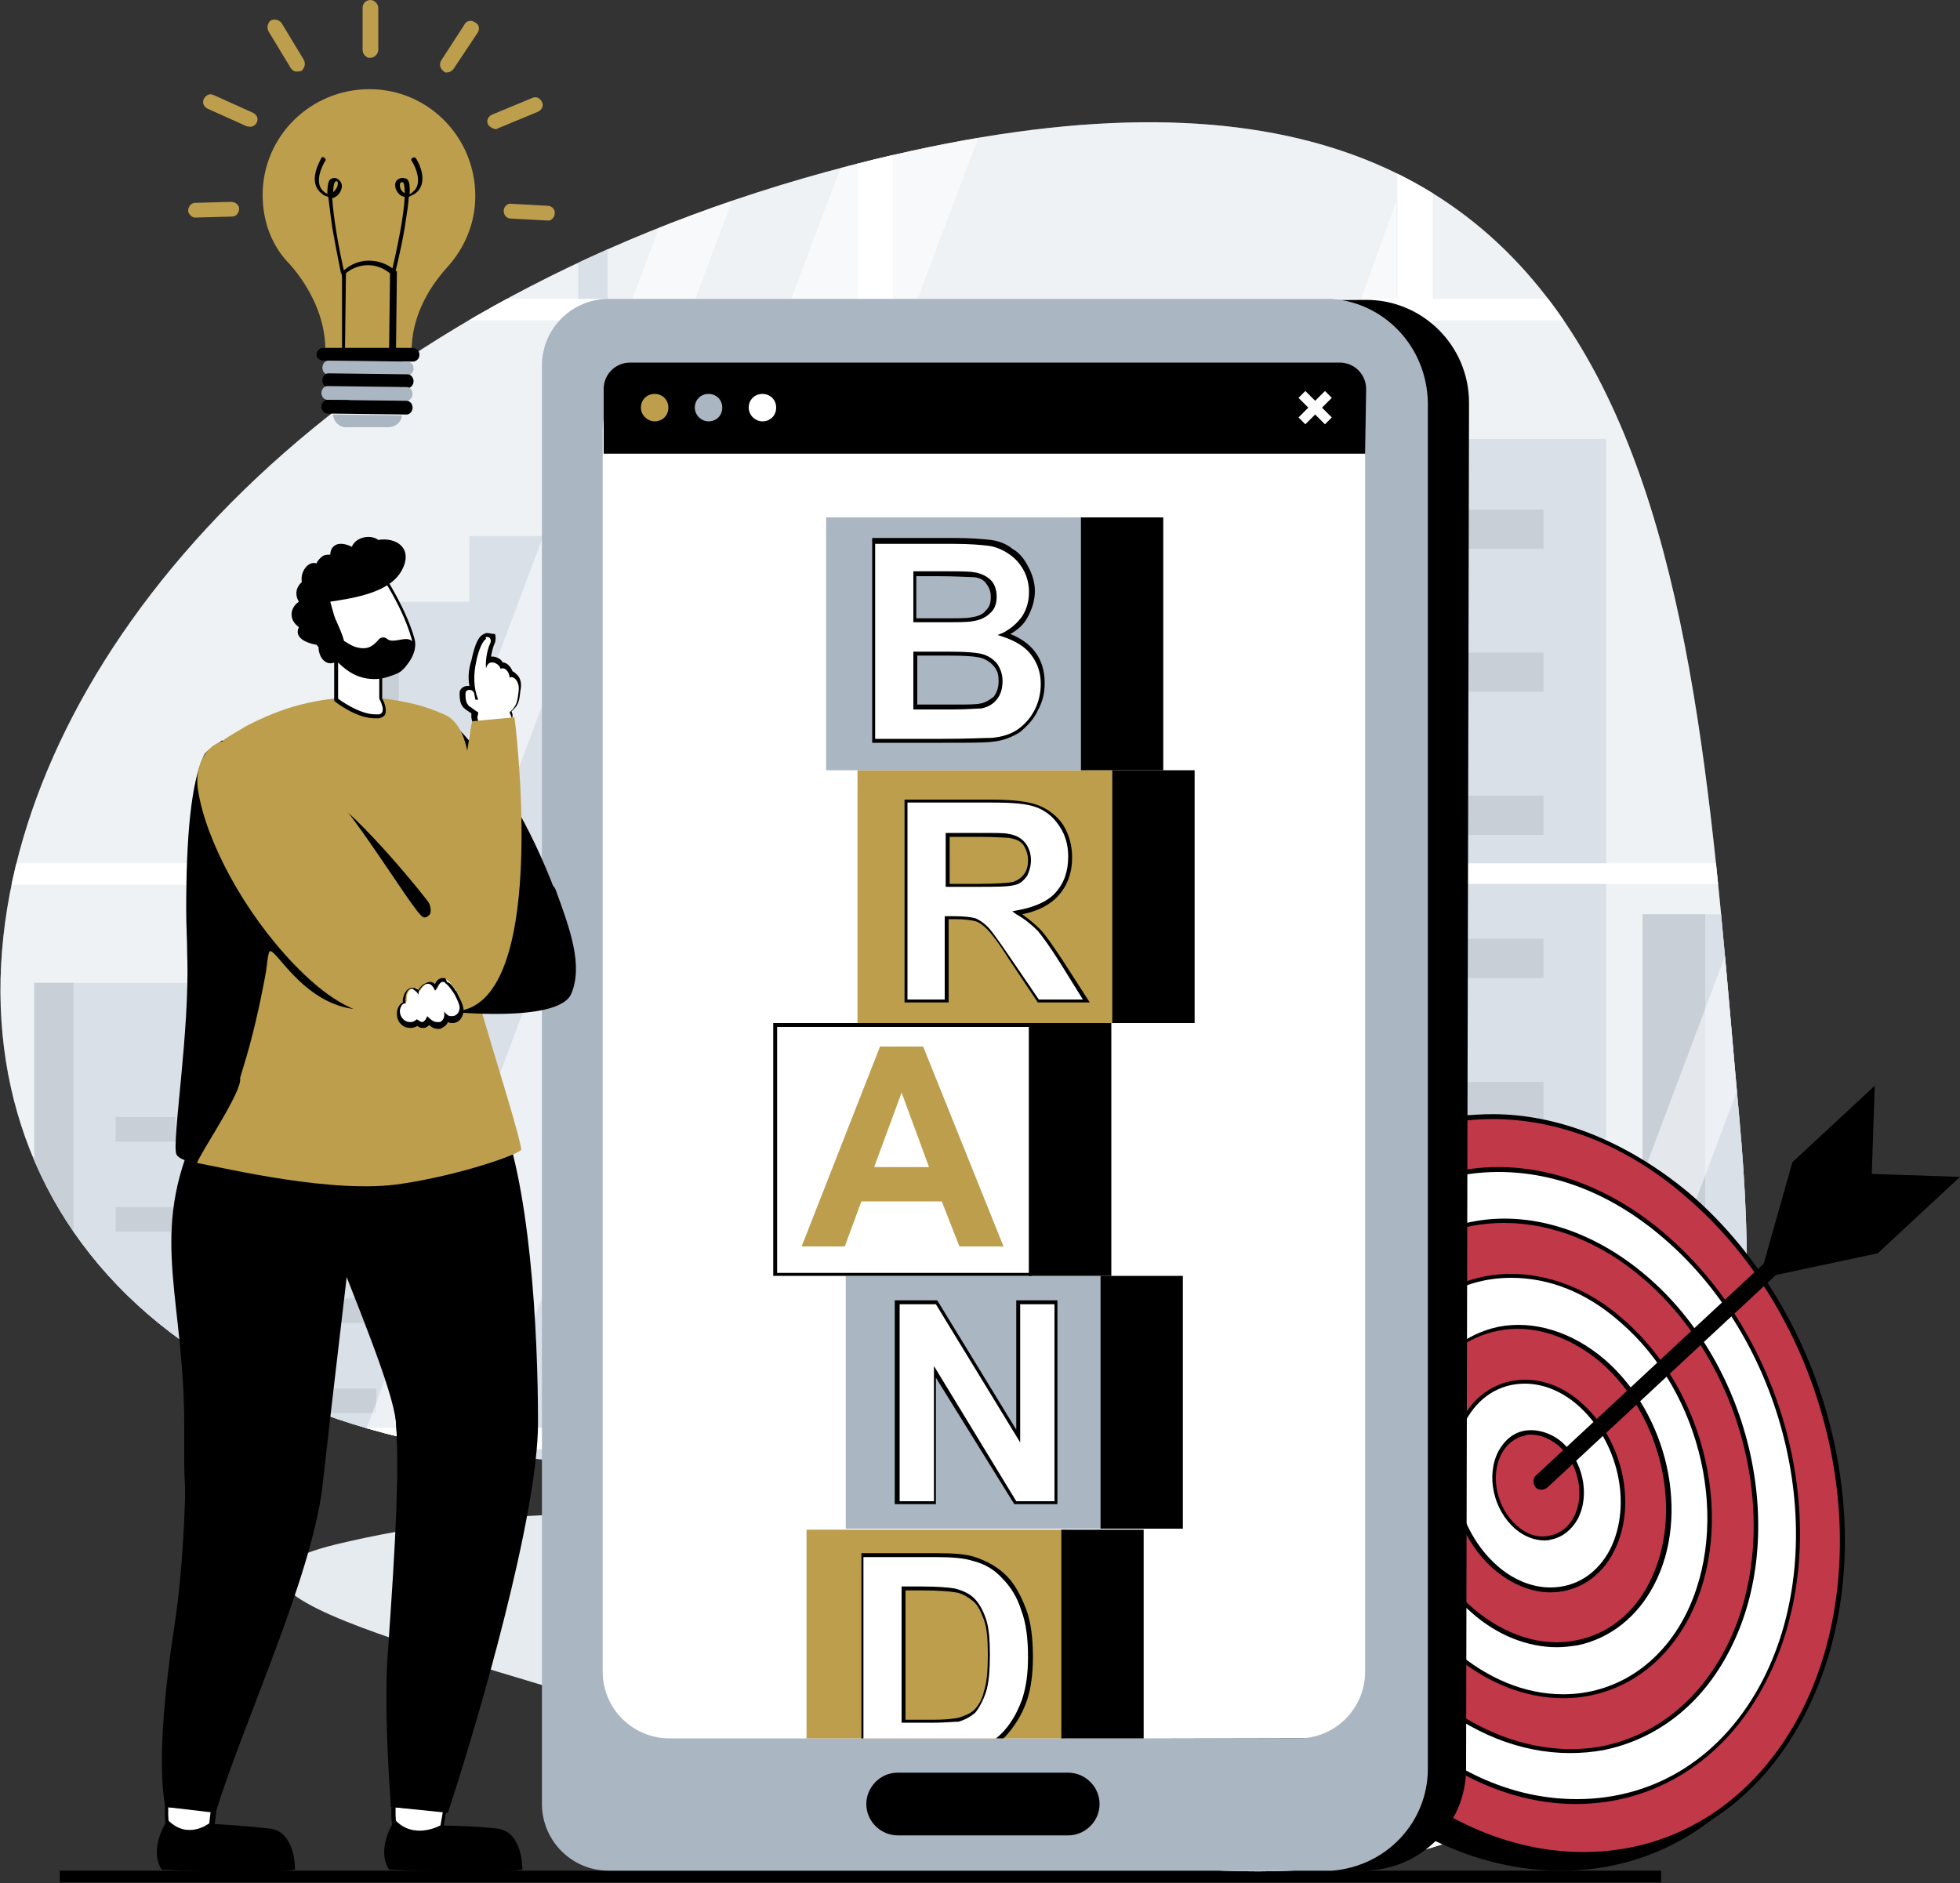 <?xml version="1.0" encoding="utf-8"?>
<!-- Generator: Adobe Illustrator 27.8.0, SVG Export Plug-In . SVG Version: 6.00 Build 0)  -->
<svg version="1.1" id="Layer_1" xmlns="http://www.w3.org/2000/svg" xmlns:xlink="http://www.w3.org/1999/xlink" x="0px" y="0px"
	 viewBox="0 0 200 192.2" style="enable-background:new 0 0 200 192.2;" xml:space="preserve">
<rect x="0" y="0" width="200" height="192.2" fill="#333333" stroke="none"/>
<style type="text/css">
	.st0{fill:#E6EBF0;}
	.st1{clip-path:url(#SVGID_00000085966073442322008710000009577602782551278477_);}
	.st2{fill:#C6D0DB;}
	.st3{fill:#AAB6C2;}
	.st4{opacity:0.35;fill:#FFFFFF;}
	.st5{opacity:0.5;fill:#FFFFFF;}
	.st6{opacity:0.6;fill:#FFFFFF;}
	.st7{fill:#FFFFFF;}
	.st8{fill:#C13849;}
	.st9{fill:#BC9E4D;}
	.st10{clip-path:url(#SVGID_00000168820800851664416480000004247486319654275241_);}
</style>
<g>
	<g>
		<g>
			<rect x="6.1" y="190.9" width="163.4" height="1.2"/>
		</g>
		<g>
			<path class="st0" d="M1,91.2c-6,31.5,16.4,58.3,64.3,58.1c48-0.2,17.5,39,57.6,41.5c40,2.5,59.6-22.1,54.6-76.5
				c-5-54.4-5.8-118.2-88.4-98C37,29,6.6,61.7,1,91.2z"/>
			<path class="st0" d="M34.3,157.6c14.9-3.6,44.1-6.7,53.4,7.2c9.4,13.9,0.1,19-16.8,12.3C54.1,170.4,13.8,162.6,34.3,157.6z"/>
		</g>
		<g>
			<defs>
				<path id="SVGID_1_" d="M1,91.2c-6,31.5,16.4,58.3,64.3,58.1c48-0.2,17.5,39,57.6,41.5c40,2.5,59.6-22.1,54.6-76.5
					c-5-54.4-5.8-118.2-88.4-98C37,29,6.6,61.7,1,91.2z"/>
			</defs>
			<clipPath id="SVGID_00000116223007559076404950000013996062610519863993_">
				<use xlink:href="#SVGID_1_"  style="overflow:visible;"/>
			</clipPath>
			<g style="clip-path:url(#SVGID_00000116223007559076404950000013996062610519863993_);">
				<g>
					<g>
						<g>
							<g>
								<polygon class="st2" points="47.9,61.4 47.9,54.7 59,54.7 59,22.8 62,22.8 62,54.7 74,54.7 74,61.4 80.4,61.4 80.4,195.2 
									34.3,195.2 34.3,61.4 								"/>
								<rect x="34.3" y="61.4" class="st3" width="6.4" height="120.4"/>
							</g>
							<g>
								<rect x="57.3" y="93.3" class="st2" width="46.1" height="101.9"/>
								<rect x="57.3" y="93.3" class="st3" width="6.4" height="101.9"/>
								<rect x="90.4" y="97.6" class="st3" width="6.6" height="2.7"/>
								<rect x="79.2" y="97.6" class="st3" width="6.6" height="2.7"/>
								<rect x="90.4" y="107.6" class="st3" width="6.6" height="2.7"/>
								<rect x="79.2" y="107.6" class="st3" width="6.6" height="2.7"/>
								<rect x="68.1" y="107.6" class="st3" width="6.6" height="2.7"/>
								<rect x="90.4" y="117.6" class="st3" width="6.6" height="2.7"/>
								<rect x="68.1" y="117.6" class="st3" width="6.6" height="2.7"/>
								<rect x="79.2" y="122.6" class="st3" width="6.6" height="2.7"/>
								<rect x="90.4" y="127.6" class="st3" width="6.6" height="2.7"/>
								<rect x="79.2" y="132.6" class="st3" width="6.6" height="2.7"/>
								<rect x="90.4" y="137.6" class="st3" width="6.6" height="2.7"/>
								<rect x="68.1" y="137.6" class="st3" width="6.6" height="2.7"/>
								<rect x="90.4" y="146.8" class="st3" width="6.6" height="2.7"/>
								<rect x="79.2" y="146.8" class="st3" width="6.6" height="2.7"/>
								<rect x="90.4" y="156.8" class="st3" width="6.6" height="2.7"/>
								<rect x="79.2" y="156.8" class="st3" width="6.6" height="2.7"/>
								<rect x="68.1" y="156.8" class="st3" width="6.6" height="2.7"/>
								<rect x="90.4" y="166.8" class="st3" width="6.6" height="2.7"/>
								<rect x="68.1" y="166.8" class="st3" width="6.6" height="2.7"/>
								<rect x="79.2" y="171.8" class="st3" width="6.6" height="2.7"/>
								<rect x="68.1" y="171.8" class="st3" width="6.6" height="2.7"/>
								<rect x="90.4" y="176.8" class="st3" width="6.6" height="2.7"/>
								<rect x="79.2" y="181.8" class="st3" width="6.6" height="2.7"/>
								<rect x="90.4" y="186.8" class="st3" width="6.6" height="2.7"/>
								<rect x="68.1" y="186.8" class="st3" width="6.6" height="2.7"/>
							</g>
							<g>
								<rect x="167.6" y="93.3" class="st2" width="46.1" height="101.9"/>
								<rect x="167.6" y="93.3" class="st3" width="6.4" height="101.9"/>
							</g>
							<g>
								<rect x="102.1" y="44.8" class="st2" width="61.8" height="150.4"/>
								<rect x="102.1" y="44.8" class="st3" width="6.4" height="150.4"/>
								<rect x="147.8" y="52" class="st3" width="9.7" height="4"/>
								<rect x="131.5" y="52" class="st3" width="9.7" height="4"/>
								<rect x="147.8" y="66.6" class="st3" width="9.7" height="4"/>
								<rect x="131.5" y="66.6" class="st3" width="9.7" height="4"/>
								<rect x="115.3" y="66.6" class="st3" width="9.7" height="4"/>
								<rect x="147.8" y="81.2" class="st3" width="9.7" height="4"/>
								<rect x="115.3" y="81.2" class="st3" width="9.7" height="4"/>
								<rect x="131.5" y="88.5" class="st3" width="9.7" height="4"/>
								<rect x="147.8" y="95.8" class="st3" width="9.7" height="4"/>
								<rect x="131.5" y="103.1" class="st3" width="9.7" height="4"/>
								<rect x="147.8" y="110.4" class="st3" width="9.7" height="4"/>
								<rect x="115.3" y="110.4" class="st3" width="9.7" height="4"/>
								<rect x="147.8" y="123.9" class="st3" width="9.7" height="4"/>
								<rect x="131.5" y="123.9" class="st3" width="9.7" height="4"/>
								<rect x="147.8" y="138.5" class="st3" width="9.7" height="4"/>
								<rect x="131.5" y="138.5" class="st3" width="9.7" height="4"/>
								<rect x="115.3" y="138.5" class="st3" width="9.7" height="4"/>
								<rect x="147.8" y="153" class="st3" width="9.7" height="4"/>
								<rect x="115.3" y="153" class="st3" width="9.7" height="4"/>
								<rect x="131.5" y="160.3" class="st3" width="9.7" height="4"/>
								<rect x="115.3" y="160.3" class="st3" width="9.7" height="4"/>
								<rect x="147.8" y="167.6" class="st3" width="9.7" height="4"/>
								<rect x="131.5" y="174.9" class="st3" width="9.7" height="4"/>
								<rect x="147.8" y="182.2" class="st3" width="9.7" height="4"/>
								<rect x="115.3" y="182.2" class="st3" width="9.7" height="4"/>
							</g>
							<g>
								<rect x="199.3" y="56" class="st2" width="60.6" height="139.2"/>
								<rect x="199.3" y="56" class="st3" width="6.3" height="139.2"/>
								<rect x="244.1" y="62.7" class="st3" width="9.5" height="3.7"/>
								<rect x="228.1" y="62.7" class="st3" width="9.5" height="3.7"/>
								<rect x="244.1" y="76.2" class="st3" width="9.5" height="3.7"/>
								<rect x="228.1" y="76.2" class="st3" width="9.5" height="3.7"/>
								<rect x="212.2" y="76.2" class="st3" width="9.5" height="3.7"/>
								<rect x="244.1" y="89.7" class="st3" width="9.5" height="3.7"/>
								<rect x="212.2" y="89.7" class="st3" width="9.5" height="3.7"/>
								<rect x="228.1" y="96.4" class="st3" width="9.5" height="3.7"/>
								<rect x="244.1" y="103.2" class="st3" width="9.5" height="3.7"/>
								<rect x="228.1" y="110" class="st3" width="9.5" height="3.7"/>
								<rect x="244.1" y="116.7" class="st3" width="9.5" height="3.7"/>
								<rect x="212.2" y="116.7" class="st3" width="9.5" height="3.7"/>
								<rect x="244.1" y="129.2" class="st3" width="9.5" height="3.7"/>
								<rect x="228.1" y="129.2" class="st3" width="9.5" height="3.7"/>
								<rect x="244.1" y="142.7" class="st3" width="9.5" height="3.7"/>
								<rect x="228.1" y="142.7" class="st3" width="9.5" height="3.7"/>
								<rect x="212.2" y="142.7" class="st3" width="9.5" height="3.7"/>
								<rect x="244.1" y="156.2" class="st3" width="9.5" height="3.7"/>
								<rect x="212.2" y="156.2" class="st3" width="9.5" height="3.7"/>
								<rect x="228.1" y="162.9" class="st3" width="9.5" height="3.7"/>
								<rect x="212.2" y="162.9" class="st3" width="9.5" height="3.7"/>
								<rect x="244.1" y="169.7" class="st3" width="9.5" height="3.7"/>
								<rect x="228.1" y="176.4" class="st3" width="9.5" height="3.7"/>
								<rect x="244.1" y="183.2" class="st3" width="9.5" height="3.7"/>
								<rect x="212.2" y="183.2" class="st3" width="9.5" height="3.7"/>
							</g>
							<g>
								<rect x="3.5" y="100.3" class="st2" width="39" height="94.9"/>
								<rect x="3.5" y="100.3" class="st3" width="4" height="94.9"/>
								<rect x="32.3" y="104.8" class="st3" width="6.1" height="2.5"/>
								<rect x="22" y="104.8" class="st3" width="6.1" height="2.5"/>
								<rect x="32.3" y="114" class="st3" width="6.1" height="2.5"/>
								<rect x="22" y="114" class="st3" width="6.1" height="2.5"/>
								<rect x="11.8" y="114" class="st3" width="6.1" height="2.5"/>
								<rect x="32.3" y="123.2" class="st3" width="6.1" height="2.5"/>
								<rect x="11.8" y="123.2" class="st3" width="6.1" height="2.5"/>
								<rect x="22" y="127.8" class="st3" width="6.1" height="2.5"/>
								<rect x="32.3" y="132.5" class="st3" width="6.1" height="2.5"/>
								<rect x="22" y="137.1" class="st3" width="6.1" height="2.5"/>
								<rect x="32.3" y="141.7" class="st3" width="6.1" height="2.5"/>
								<rect x="11.8" y="141.7" class="st3" width="6.1" height="2.5"/>
								<rect x="32.3" y="150.2" class="st3" width="6.1" height="2.5"/>
								<rect x="22" y="150.2" class="st3" width="6.1" height="2.5"/>
								<rect x="32.3" y="159.4" class="st3" width="6.1" height="2.5"/>
								<rect x="22" y="159.4" class="st3" width="6.1" height="2.5"/>
								<rect x="11.8" y="159.4" class="st3" width="6.1" height="2.5"/>
								<rect x="32.3" y="168.6" class="st3" width="6.1" height="2.5"/>
								<rect x="11.8" y="168.6" class="st3" width="6.1" height="2.5"/>
								<rect x="22" y="173.2" class="st3" width="6.1" height="2.5"/>
								<rect x="11.8" y="173.2" class="st3" width="6.1" height="2.5"/>
								<rect x="32.3" y="177.8" class="st3" width="6.1" height="2.5"/>
								<rect x="22" y="182.4" class="st3" width="6.1" height="2.5"/>
								<rect x="32.3" y="187" class="st3" width="6.1" height="2.5"/>
								<rect x="11.8" y="187" class="st3" width="6.1" height="2.5"/>
							</g>
						</g>
					</g>
				</g>
				<g>
					<g>
						<g>
							<rect x="-21" y="-1.3" class="st4" width="165.4" height="188.6"/>
							<polygon class="st5" points="36,183.8 23.1,183.8 91.9,0.8 104.8,0.8 							"/>
							<polygon class="st5" points="13.3,183.8 6.9,183.8 75.7,0.8 82.1,0.8 							"/>
							<polygon class="st5" points="89.9,183.8 83.5,183.8 142.5,20.5 142.5,33.6 							"/>
						</g>
					</g>
					<g>
						<g>
							<rect x="145.3" y="-5.1" class="st4" width="165.4" height="188.6"/>
							<polygon class="st5" points="172.6,183.8 159.8,183.8 228.6,0.8 241.4,0.8 							"/>
							<polygon class="st5" points="150,183.8 143.6,183.8 212.4,0.8 218.8,0.8 							"/>
							<polygon class="st6" points="255.3,183.8 248.9,183.8 307.9,20.5 307.9,33.6 							"/>
						</g>
					</g>
					<path class="st7" d="M317.6,32.7v-2.2h-5.9v-34h0v0H146.2h-3.6H-22.8v4.3h3.6v1.5H87.5v28.2H-22.8v2.2H87.5v55.4H-22.8v2.2
						H87.5v55.4H-22.8v2.2H87.5v36.1H-19.1v1.2h-3.6v5h165.4h3.6h165.4v-0.4h0v-41.9h5.9v-2.2h-5.9V90.2h5.9v-2.2h-5.9V32.7H317.6z
						 M146.2,90.2h51.5v55.4h-51.5V90.2z M146.2,88.1V32.7h51.5v55.4H146.2z M146.2,30.5V2.3h51.5v28.2H146.2z M146.2,147.7h51.5
						v36.1h-51.5v1.2h0V147.7z M201.4,183.8v-36.1h51.5v36.1H201.4z M201.4,145.6V90.2h51.5v55.4H201.4z M201.4,88.1V32.7h51.5v55.4
						H201.4z M201.4,30.5V2.3h51.5v28.2H201.4z M256.5,2.3H308v28.2h-51.5V2.3z M91.1,2.3h51.5v28.2H91.1V2.3z M91.1,32.7h51.5v55.4
						H91.1V32.7z M91.1,90.2h51.5v55.4H91.1V90.2z M91.1,147.7h51.5v37.3h0v-1.2H91.1V147.7z M308,185.1L308,185.1l0-1.2h-51.5
						v-36.1H308V185.1z M308,145.6h-51.5V90.2H308V145.6z M308,88.1h-51.5V32.7H308V88.1z"/>
				</g>
			</g>
		</g>
	</g>
	<g>
		<g>
			<g>
				<path d="M138.4,182.6c15.4,13.1,35.3,10.5,43.9-6.3c8.7-16.8,3.2-41.1-12.1-54.3c-15.4-13.1-34.8-10.2-43.5,6.7
					C118,145.5,123,169.4,138.4,182.6z"/>
			</g>
			<g>
				<path class="st8" d="M161.5,189.3c-6.9,0-13.8-2.8-19.9-8c-14.9-12.8-20.2-36.5-11.8-52.9c4.7-9.2,12.9-14.4,22.4-14.4
					c6.9,0,13.8,2.8,19.9,8c14.9,12.8,20.2,36.5,11.8,52.9C179.2,184,171,189.3,161.5,189.3C161.5,189.3,161.5,189.3,161.5,189.3z"
					/>
				<path d="M152.3,114.2c6.8,0,13.7,2.7,19.7,7.9c14.9,12.7,20.1,36.3,11.8,52.6c-4.7,9.1-12.8,14.3-22.2,14.3
					c-6.8,0-13.7-2.7-19.7-7.9c-14.9-12.7-20.2-36.3-11.8-52.6C134.7,119.4,142.8,114.2,152.3,114.2L152.3,114.2z M152.3,113.7
					c-9.2,0-17.7,5-22.6,14.6c-8.5,16.5-3.2,40.3,11.9,53.2c6.3,5.4,13.3,8,20,8c9.2,0,17.7-5,22.6-14.6
					c8.5-16.5,3.2-40.3-11.9-53.2C165.9,116.4,158.9,113.7,152.3,113.7L152.3,113.7z"/>
			</g>
			<g>
				<g>
					<g>
						<g>
							<path class="st7" d="M160.9,183.9c-5.9,0-11.8-2.4-17-6.8c-12.8-11-17.3-31.3-10.1-45.3c4-7.9,11-12.4,19.2-12.4
								c5.9,0,11.8,2.4,17,6.8c12.8,11,17.3,31.3,10.1,45.3C176,179.3,169,183.9,160.9,183.9C160.9,183.9,160.9,183.9,160.9,183.9z"
								/>
							<path d="M152.9,119.6c5.9,0,11.7,2.3,16.9,6.8c12.7,10.9,17.2,31.1,10.1,45c-4,7.8-10.9,12.2-19,12.2
								c-5.9,0-11.7-2.3-16.9-6.8c-12.7-10.9-17.2-31.1-10.1-45C137.9,124,144.9,119.6,152.9,119.6L152.9,119.6z M152.9,119.1
								c-7.9,0-15.2,4.3-19.4,12.5c-7.3,14.1-2.7,34.5,10.2,45.6c5.4,4.6,11.4,6.9,17.1,6.9c7.9,0,15.2-4.3,19.4-12.5
								c7.3-14.1,2.7-34.5-10.2-45.6C164.7,121.4,158.6,119.1,152.9,119.1L152.9,119.1z"/>
						</g>
					</g>
				</g>
			</g>
			<g>
				<path class="st8" d="M145.9,172.9c10.7,9.2,24.4,7.1,30.4-4.7c6.1-11.8,2.3-28.8-8.5-38c-10.7-9.2-24.4-7.1-30.4,4.7
					C131.4,146.7,135.2,163.7,145.9,172.9z"/>
				<path d="M160.2,178.9c-5,0-10.1-2-14.5-5.8c-10.8-9.2-14.6-26.4-8.5-38.2c2.8-5.5,7.4-9.1,12.9-10.2c5.9-1.2,12.4,0.8,17.9,5.5
					c10.8,9.2,14.6,26.4,8.5,38.2c-2.8,5.5-7.4,9.1-12.9,10.2C162.5,178.8,161.4,178.9,160.2,178.9z M153.5,124.8
					c-1.1,0-2.2,0.1-3.3,0.3c-5.4,1.1-9.8,4.6-12.6,10c-6,11.7-2.2,28.6,8.4,37.7l0,0c5.3,4.5,11.7,6.5,17.5,5.4
					c5.4-1.1,9.8-4.6,12.6-10c6-11.7,2.2-28.6-8.4-37.7C163.4,126.8,158.4,124.8,153.5,124.8z"/>
			</g>
			<g>
				<g>
					<g>
						<g>
							<path class="st7" d="M159.5,173c-3.9,0-7.8-1.6-11.3-4.5c-8.5-7.3-11.5-20.8-6.7-30.1c2.7-5.2,7.3-8.2,12.7-8.2
								c3.9,0,7.8,1.6,11.3,4.5c8.5,7.3,11.5,20.8,6.7,30.1C169.6,170,164.9,173,159.5,173C159.5,173,159.5,173,159.5,173z"/>
							<path d="M154.2,130.4c3.9,0,7.7,1.5,11.1,4.5c8.4,7.2,11.4,20.6,6.7,29.9c-2.6,5.1-7.2,8.1-12.5,8.1c-3.9,0-7.7-1.6-11.1-4.5
								c-8.4-7.2-11.4-20.6-6.7-29.9C144.4,133.3,148.9,130.4,154.2,130.4L154.2,130.4z M154.2,130c-5.3,0-10.1,2.9-12.9,8.3
								c-4.8,9.4-1.8,23,6.8,30.4c3.6,3.1,7.6,4.6,11.4,4.6c5.3,0,10.1-2.9,12.9-8.3c4.8-9.4,1.8-23-6.8-30.4
								C162.1,131.5,158,130,154.2,130L154.2,130z"/>
						</g>
					</g>
				</g>
			</g>
			<g>
				<path class="st8" d="M150.3,164.4c6.4,5.5,14.6,4.3,18.3-2.8c3.6-7.1,1.4-17.3-5.1-22.8c-6.4-5.5-14.6-4.3-18.3,2.8
					C141.6,148.7,143.9,158.9,150.3,164.4z"/>
				<path d="M158.9,168.1c-3,0-6.1-1.2-8.7-3.5l0,0c-6.5-5.6-8.8-15.9-5.1-23c1.7-3.3,4.5-5.5,7.8-6.2c3.6-0.7,7.5,0.5,10.8,3.3
					c6.5,5.6,8.8,15.9,5.1,23c-1.7,3.3-4.5,5.5-7.8,6.2C160.3,168,159.6,168.1,158.9,168.1z M150.4,164.2c3.2,2.7,7,3.9,10.4,3.2
					c3.2-0.6,5.9-2.7,7.5-5.9c3.6-7,1.3-17.1-5-22.5c-3.2-2.7-7-3.9-10.4-3.2c-3.2,0.6-5.9,2.7-7.5,5.9
					C141.8,148.7,144.1,158.8,150.4,164.2L150.4,164.2z"/>
			</g>
			<g>
				<path class="st7" d="M158.2,162.2c-1.9,0-3.9-0.8-5.6-2.2c-4.2-3.6-5.7-10.3-3.3-14.9c1.3-2.6,3.6-4,6.3-4
					c1.9,0,3.9,0.8,5.6,2.2c4.2,3.6,5.7,10.3,3.3,14.9C163.2,160.7,160.9,162.2,158.2,162.2L158.2,162.2z"/>
				<path d="M155.6,141.2c1.9,0,3.8,0.8,5.4,2.2c4.1,3.6,5.6,10.1,3.3,14.7c-1.3,2.5-3.5,3.9-6.1,3.9c-1.9,0-3.8-0.8-5.4-2.2
					c-4.1-3.6-5.6-10.1-3.3-14.7C150.8,142.6,153,141.2,155.6,141.2L155.6,141.2z M155.6,140.8c-2.6,0-5.1,1.4-6.5,4.2
					c-2.4,4.7-0.9,11.5,3.4,15.2c1.8,1.5,3.8,2.3,5.7,2.3c2.6,0,5.1-1.4,6.5-4.2c2.4-4.7,0.9-11.5-3.4-15.2
					C159.5,141.5,157.5,140.8,155.6,140.8L155.6,140.8z"/>
			</g>
			<g>
				<g>
					<g>
						<path class="st8" d="M154.7,155.9c2.1,1.8,4.9,1.4,6.1-0.9c1.2-2.4,0.5-5.8-1.7-7.6c-2.1-1.8-4.9-1.4-6.1,0.9
							C151.8,150.6,152.5,154,154.7,155.9z"/>
						<path d="M157.6,157.2c-1,0-2.1-0.4-3-1.2c-2.2-1.9-3-5.4-1.7-7.9c0.6-1.1,1.5-1.9,2.7-2.1c1.2-0.2,2.6,0.2,3.7,1.1
							c2.2,1.9,3,5.4,1.7,7.9c-0.6,1.1-1.6,1.9-2.7,2.1C158,157.2,157.8,157.2,157.6,157.2z M156.2,146.4c-0.2,0-0.4,0-0.6,0.1
							c-1,0.2-1.9,0.9-2.4,1.9c-1.2,2.3-0.4,5.6,1.6,7.3c1,0.9,2.2,1.3,3.4,1c1-0.2,1.9-0.9,2.4-1.9c1.2-2.3,0.4-5.6-1.6-7.3
							C158.1,146.8,157.2,146.4,156.2,146.4z"/>
					</g>
				</g>
			</g>
		</g>
		<g>
			<g>
				<path d="M189.4,122.5l-31.5,29.3c-0.4,0.3-0.9,0.3-1.2,0l0,0c-0.3-0.4-0.3-0.9,0-1.2l31.5-29.3L189.4,122.5z"/>
			</g>
			<g>
				<polygon points="179.9,129.2 182.9,118.6 191.3,110.8 191,119.8 200,120.1 191.6,127.9 180.8,130.2 				"/>
			</g>
		</g>
	</g>
	<g>
		<g>
			<g>
				<g>
					<g>
						<g>
							<g>
								
									<rect x="28" y="68.5" transform="matrix(1.891227e-03 -1 1 1.891227e-03 -8.506 210.181)" class="st7" width="146.1" height="81.8"/>
								<path d="M60.5,36.5l81.3,0.2l-0.3,145.6l-81.3-0.2L60.5,36.5L60.5,36.5z M60.1,36l-0.3,146.5l82.2,0.2l0.3-146.5L60.1,36
									L60.1,36z"/>
							</g>
						</g>
						<path d="M139.4,30.6l-47.5,0.3l0,6.2l24.1,0l17.2,0.1c5.8,0,10.5,4.7,10.4,10.5L143.3,167c0,5.8-4.7,10.5-10.5,10.4l-41.2,0.1
							l0,13l47.5,0.4c5.8,0,10.5-4.7,10.5-10.4l0.3-139.4C149.9,35.3,145.2,30.6,139.4,30.6z"/>
						<g>
							<path class="st3" d="M135.9,30.5c-0.2,0-0.5,0-0.7,0l-73.1,0c-3.7,0-6.8,3-6.8,6.8l0,146.8c0,3.7,3,6.8,6.8,6.8l73.1,0
								c0.2,0,0.5,0,0.7,0c5.5-0.4,9.8-4.9,9.8-10.4l0-139.4C145.6,35.4,141.3,30.9,135.9,30.5z M139.3,170.6c0,3.7-3,6.8-6.8,6.8
								l-64.2,0c-3.7,0-6.8-3-6.8-6.8l0-126.7c0-3.7,3-6.8,6.8-6.8l64.2,0c3.7,0,6.8,3,6.8,6.8L139.3,170.6z"/>
						</g>
						<path d="M109,187.3l-17.4,0c-1.7,0-3.2-1.4-3.2-3.2l0,0c0-1.7,1.4-3.2,3.2-3.2l17.4,0c1.7,0,3.2,1.4,3.2,3.2l0,0
							C112.2,185.9,110.7,187.3,109,187.3z"/>
					</g>
				</g>
			</g>
		</g>
		<g>
			<g>
				<path d="M139.3,46.3H61.6v-6.6c0-1.5,1.2-2.7,2.7-2.7h72.4c1.5,0,2.7,1.2,2.7,2.7L139.3,46.3z"/>
			</g>
			<g>
				<path class="st7" d="M76.4,41.6c0-0.8,0.6-1.4,1.4-1.4c0.8,0,1.4,0.6,1.4,1.4c0,0.8-0.6,1.4-1.4,1.4
					C77.1,43,76.4,42.4,76.4,41.6z"/>
				<path class="st3" d="M70.9,41.6c0-0.8,0.6-1.4,1.4-1.4c0.8,0,1.4,0.6,1.4,1.4c0,0.8-0.6,1.4-1.4,1.4
					C71.6,43,70.9,42.4,70.9,41.6z"/>
				<path class="st9" d="M65.4,41.6c0-0.8,0.6-1.4,1.4-1.4c0.8,0,1.4,0.6,1.4,1.4c0,0.8-0.6,1.4-1.4,1.4
					C66.1,43,65.4,42.4,65.4,41.6z"/>
			</g>
			<polygon class="st7" points="132.5,40.6 133.2,39.9 134.2,40.9 135.2,39.9 135.9,40.6 134.9,41.6 135.9,42.6 135.2,43.3 
				134.2,42.3 133.2,43.3 132.5,42.6 133.5,41.6 			"/>
		</g>
		<g>
			<defs>
				<path id="SVGID_00000122692669993472609310000001353910299328688827_" d="M139.3,43.9l0,126.7c0,3.7-3,6.8-6.8,6.8l-64.2,0
					c-3.7,0-6.8-3-6.8-6.8l0-126.7c0-3.7,3-6.8,6.8-6.8l64.2,0C136.3,37.1,139.3,40.2,139.3,43.9z"/>
			</defs>
			<clipPath id="SVGID_00000054246333056107227110000006494118262249280669_">
				<use xlink:href="#SVGID_00000122692669993472609310000001353910299328688827_"  style="overflow:visible;"/>
			</clipPath>
			<g style="clip-path:url(#SVGID_00000054246333056107227110000006494118262249280669_);">
				<g>
					<g>
						<rect x="87.5" y="78.6" class="st9" width="26.4" height="25.8"/>
						<rect x="113.5" y="78.6" width="8.4" height="25.8"/>
					</g>
					<g>
						<path class="st7" d="M92.5,102.2V81.7h8.7c2.2,0,3.8,0.2,4.8,0.6c1,0.4,1.8,1,2.4,2c0.6,0.9,0.9,2,0.9,3.2
							c0,1.5-0.5,2.8-1.4,3.8c-0.9,1-2.2,1.6-4,1.9c0.9,0.5,1.6,1.1,2.2,1.7c0.6,0.6,1.4,1.7,2.3,3.3l2.5,4h-4.9l-3-4.4
							c-1.1-1.6-1.8-2.6-2.2-3c-0.4-0.4-0.8-0.7-1.2-0.9c-0.4-0.2-1.1-0.2-2.1-0.2h-0.8v8.5H92.5z M96.6,90.4h3.1
							c2,0,3.2-0.1,3.7-0.3c0.5-0.2,0.9-0.5,1.2-0.9c0.3-0.4,0.4-0.9,0.4-1.5c0-0.7-0.2-1.2-0.6-1.7c-0.4-0.4-0.9-0.7-1.6-0.8
							c-0.3,0-1.3-0.1-3-0.1h-3.2V90.4z"/>
						<path d="M111.2,102.3h-5.3l-3-4.5c-1-1.6-1.8-2.6-2.2-3c-0.4-0.4-0.8-0.7-1.2-0.8c-0.4-0.1-1.1-0.2-2-0.2h-0.7v8.5h-4.5V81.6
							h8.9c2.2,0,3.8,0.2,4.8,0.6c1,0.4,1.9,1.1,2.5,2c0.6,1,0.9,2.1,0.9,3.3c0,1.6-0.5,2.9-1.4,3.9c-0.8,0.9-2.1,1.6-3.7,1.9
							c0.7,0.5,1.3,1,1.8,1.5c0.6,0.6,1.4,1.8,2.4,3.3L111.2,102.3z M106,102h4.5l-2.3-3.7c-1-1.6-1.8-2.7-2.3-3.3
							c-0.6-0.6-1.3-1.2-2.2-1.7l-0.4-0.3l0.5-0.1c1.7-0.3,3.1-0.9,3.9-1.8c0.9-1,1.3-2.2,1.3-3.7c0-1.2-0.3-2.2-0.9-3.1
							c-0.6-0.9-1.3-1.5-2.3-1.9c-1-0.4-2.5-0.5-4.7-0.5h-8.5V102h3.8v-8.5h1c1,0,1.7,0.1,2.1,0.2c0.5,0.2,0.9,0.5,1.3,0.9
							c0.4,0.4,1.1,1.4,2.2,3L106,102z M99.7,90.5h-3.2V85h3.4c1.7,0,2.7,0,3,0.1c0.7,0.1,1.3,0.4,1.7,0.9c0.4,0.5,0.6,1.1,0.6,1.8
							c0,0.6-0.2,1.2-0.4,1.6c-0.3,0.4-0.7,0.8-1.2,0.9C102.9,90.5,101.7,90.5,99.7,90.5z M96.8,90.2h2.9c2,0,3.2-0.1,3.7-0.2
							c0.5-0.2,0.8-0.4,1.1-0.8c0.3-0.4,0.4-0.9,0.4-1.4c0-0.6-0.2-1.2-0.5-1.6c-0.3-0.4-0.8-0.6-1.5-0.7c-0.3,0-1.3-0.1-3-0.1h-3
							V90.2z"/>
					</g>
				</g>
				<g>
					<g>
						<rect x="86.3" y="130.2" class="st3" width="26.4" height="25.8"/>
						<rect x="112.3" y="130.2" width="8.4" height="25.8"/>
					</g>
					<g>
						<path class="st7" d="M91.5,153.3v-20.4h4l8.4,13.6v-13.6h3.8v20.4h-4.1L95.4,140v13.3H91.5z"/>
						<path d="M107.9,153.5h-4.4l-8-12.9v12.9h-4.2v-20.8h4.3l0.1,0.1l8,13.1v-13.2h4.2V153.5z M103.7,153.2h3.9v-20.1h-3.5v14.1
							l-8.6-14.1h-3.7v20.1h3.5v-13.8L103.7,153.2z"/>
					</g>
				</g>
				<g>
					<g>
						<g>
							<rect x="79.1" y="104.6" class="st7" width="26.1" height="25.5"/>
							<path d="M105,104.8v25.1H79.3v-25.1H105L105,104.8z M105.4,104.4H78.9v25.8h26.4V104.4L105.4,104.4z"/>
						</g>
						<rect x="105" y="104.4" width="8.4" height="25.8"/>
					</g>
					<g>
						<path class="st9" d="M102.4,127.2h-4.5l-1.8-4.6h-8.2l-1.7,4.6h-4.4l8-20.4h4.4L102.4,127.2z M94.8,119.1l-2.8-7.6l-2.8,7.6
							H94.8z"/>
					</g>
				</g>
				<g>
					<g>
						<rect x="84.3" y="52.8" class="st3" width="26.4" height="25.8"/>
						<rect x="110.3" y="52.8" width="8.4" height="25.8"/>
					</g>
					<g>
						<path class="st7" d="M89.3,55.2h8.2c1.6,0,2.8,0.1,3.6,0.2c0.8,0.1,1.5,0.4,2.1,0.8c0.6,0.4,1.2,1,1.6,1.7
							c0.4,0.7,0.6,1.5,0.6,2.4c0,1-0.3,1.8-0.8,2.6c-0.5,0.8-1.2,1.4-2.1,1.8c1.2,0.4,2.2,1,2.9,1.9c0.7,0.9,1,1.9,1,3.1
							c0,0.9-0.2,1.8-0.6,2.7c-0.4,0.9-1,1.6-1.8,2.1c-0.7,0.5-1.7,0.8-2.8,1c-0.7,0.1-2.3,0.1-5,0.1h-7V55.2z M93.4,58.6v4.7h2.7
							c1.6,0,2.6,0,3-0.1c0.7-0.1,1.3-0.3,1.7-0.7c0.4-0.4,0.6-0.9,0.6-1.6c0-0.6-0.2-1.1-0.5-1.5c-0.3-0.4-0.9-0.6-1.6-0.7
							c-0.4,0-1.6-0.1-3.5-0.1H93.4z M93.4,66.7v5.5h3.8c1.5,0,2.4,0,2.8-0.1c0.6-0.1,1.1-0.4,1.5-0.8c0.4-0.4,0.6-1,0.6-1.7
							c0-0.6-0.1-1.1-0.4-1.6c-0.3-0.4-0.7-0.7-1.3-0.9c-0.6-0.2-1.8-0.3-3.7-0.3H93.4z"/>
						<path d="M89.3,75.8H89V54.9h8.4c1.6,0,2.8,0.1,3.7,0.2c0.8,0.1,1.6,0.4,2.2,0.9c0.7,0.4,1.2,1,1.6,1.8
							c0.4,0.7,0.7,1.6,0.7,2.5c0,1-0.3,1.9-0.8,2.8c-0.4,0.7-1,1.2-1.7,1.6c1,0.4,1.9,1,2.5,1.8c0.7,0.9,1,2,1,3.2
							c0,1-0.2,1.9-0.7,2.8c-0.4,0.9-1.1,1.6-1.8,2.2c-0.8,0.5-1.7,0.9-2.9,1c-0.7,0.1-2.3,0.1-5,0.1H89.3z M89.5,75.4h6.7
							c2.6,0,4.3-0.1,5-0.1c1.1-0.1,2-0.4,2.7-0.9c0.7-0.5,1.3-1.2,1.7-2c0.4-0.8,0.6-1.7,0.6-2.6c0-1.1-0.3-2.1-1-3
							c-0.6-0.8-1.6-1.4-2.8-1.8l-0.6-0.2l0.5-0.2c0.8-0.4,1.5-1,2-1.7c0.5-0.8,0.7-1.6,0.7-2.5c0-0.8-0.2-1.6-0.6-2.3
							c-0.4-0.7-0.9-1.2-1.5-1.6c-0.6-0.4-1.3-0.7-2-0.8c-0.8-0.1-2-0.2-3.6-0.2h-8V75.4z M97.2,72.4h-4v-5.9h3.5
							c1.9,0,3.1,0.1,3.7,0.3c0.6,0.2,1.1,0.6,1.4,1c0.3,0.5,0.5,1,0.5,1.7c0,0.8-0.2,1.4-0.6,1.9c-0.4,0.5-1,0.8-1.6,0.9
							C99.7,72.3,98.7,72.4,97.2,72.4z M93.6,71.9h3.6c1.5,0,2.4,0,2.8-0.1c0.6-0.1,1-0.4,1.4-0.7c0.3-0.4,0.5-0.9,0.5-1.6
							c0-0.6-0.1-1-0.4-1.4c-0.3-0.4-0.7-0.7-1.2-0.9c-0.5-0.2-1.7-0.3-3.6-0.3h-3.1V71.9z M96.1,63.5h-2.9v-5.2h2.6
							c2,0,3.1,0,3.6,0.1c0.7,0.1,1.3,0.4,1.7,0.8c0.4,0.4,0.6,1,0.6,1.7c0,0.7-0.2,1.3-0.7,1.7c-0.4,0.4-1,0.7-1.8,0.8
							C98.7,63.5,97.7,63.5,96.1,63.5z M93.6,63.1h2.5c1.6,0,2.6,0,3-0.1c0.7-0.1,1.2-0.3,1.5-0.7c0.4-0.4,0.5-0.8,0.5-1.4
							c0-0.6-0.2-1-0.5-1.4c-0.3-0.4-0.8-0.6-1.4-0.6c-0.4,0-1.6-0.1-3.5-0.1h-2.2V63.1z"/>
					</g>
				</g>
				<g>
					<g>
						<rect x="82.3" y="156.1" class="st9" width="26.4" height="25.8"/>
						<rect x="108.3" y="156.1" width="8.4" height="25.8"/>
					</g>
					<g>
						<path class="st7" d="M88.1,158.6h7.5c1.7,0,3,0.1,3.9,0.4c1.2,0.4,2.2,1,3.1,1.9c0.9,0.9,1.5,2,2,3.3c0.4,1.3,0.7,2.9,0.7,4.8
							c0,1.7-0.2,3.1-0.6,4.4c-0.5,1.5-1.2,2.7-2.2,3.6c-0.7,0.7-1.7,1.2-2.9,1.6c-0.9,0.3-2.1,0.4-3.7,0.4h-7.8V158.6z M92.2,162.1
							v13.5h3.1c1.2,0,2-0.1,2.5-0.2c0.7-0.2,1.2-0.5,1.7-0.9c0.4-0.4,0.8-1.1,1.1-2c0.3-0.9,0.4-2.2,0.4-3.7c0-1.6-0.1-2.8-0.4-3.6
							c-0.3-0.8-0.7-1.5-1.2-2c-0.5-0.5-1.1-0.8-1.9-1c-0.6-0.1-1.7-0.2-3.4-0.2H92.2z"/>
						<path d="M95.8,179.3h-7.9v-20.8h7.7c1.7,0,3,0.1,3.9,0.4c1.2,0.4,2.3,1,3.2,1.9c0.9,0.9,1.5,2.1,2,3.4c0.5,1.3,0.7,3,0.7,4.9
							c0,1.7-0.2,3.2-0.6,4.4c-0.5,1.5-1.3,2.7-2.2,3.7c-0.7,0.7-1.7,1.3-3,1.7C98.6,179.1,97.4,179.3,95.8,179.3z M88.2,178.9h7.6
							c1.5,0,2.7-0.1,3.6-0.4c1.2-0.4,2.1-0.9,2.8-1.6c0.9-0.9,1.6-2.1,2.1-3.5c0.4-1.2,0.6-2.6,0.6-4.3c0-1.9-0.2-3.5-0.7-4.8
							c-0.4-1.3-1.1-2.4-1.9-3.2c-0.8-0.9-1.8-1.5-3-1.8c-0.9-0.3-2.2-0.4-3.8-0.4h-7.4V178.9z M95.3,175.8H92v-13.9h2
							c1.7,0,2.8,0.1,3.4,0.2c0.8,0.2,1.5,0.5,2,1c0.5,0.5,0.9,1.2,1.2,2.1c0.3,0.9,0.4,2.1,0.4,3.7c0,1.6-0.1,2.9-0.4,3.8
							c-0.3,0.9-0.7,1.6-1.1,2.1c-0.5,0.4-1,0.7-1.7,0.9C97.3,175.7,96.4,175.8,95.3,175.8z M92.4,175.5h2.9c1.1,0,2-0.1,2.5-0.2
							c0.6-0.2,1.2-0.4,1.6-0.8c0.4-0.4,0.8-1,1-1.9c0.3-0.9,0.4-2.1,0.4-3.7c0-1.6-0.1-2.8-0.4-3.6c-0.3-0.8-0.6-1.5-1.1-1.9
							c-0.5-0.4-1.1-0.8-1.8-0.9c-0.6-0.1-1.7-0.2-3.4-0.2h-1.7V175.5z"/>
					</g>
				</g>
			</g>
		</g>
	</g>
	<g>
		<g>
			<path class="st7" d="M44,187.6c-1.1,0-3.2-0.5-3.5-0.8c-0.5-0.5-0.2-3.9-0.1-4.4c0.1-0.5,3.5-0.6,3.5-0.6c1.2,0,1.5,0.2,1.6,0.3
				c0.3,0.4,0.1,1.8-0.3,4.2c-0.1,0.4-0.1,0.7-0.1,0.9C44.9,187.6,44.2,187.6,44,187.6L44,187.6z"/>
			<path d="M43.8,182c0.7,0,1.3,0.1,1.5,0.2c0.4,0.5-0.4,4.2-0.5,4.9c0,0.2-0.4,0.3-0.8,0.3c-1.2,0-3.1-0.5-3.4-0.8
				c-0.4-0.4-0.2-3.5-0.1-4.3C40.5,182.2,42.4,182,43.8,182L43.8,182z M43.8,181.6c-0.6,0-3.6,0-3.7,0.7c0,0-0.5,3.9,0.2,4.6
				c0.4,0.4,2.6,0.9,3.7,0.9c0.8,0,1.2-0.2,1.2-0.7c0-0.1,0.1-0.5,0.1-0.9c0.5-2.9,0.6-4,0.3-4.3C45.4,181.8,45.1,181.6,43.8,181.6
				L43.8,181.6z"/>
		</g>
		<path d="M40.3,185.7c0,0-2,2.9-0.6,5.1c0,0,10.5,0.5,13.6,0c0,0,0.1-3.9-2.6-4.2c-2.7-0.3-5.8-0.3-5.8-0.3S42.2,187.8,40.3,185.7z
			"/>
		<g>
			<path class="st7" d="M20.7,188c-1,0-3.1-0.9-3.4-1.2c-0.5-0.5-0.2-3.9-0.1-4.4c0.1-0.5,3-0.6,3-0.6c1.1,0,1.4,0.2,1.5,0.3
				c0.3,0.3,0.2,1.7-0.2,4.9c0,0.3-0.1,0.5-0.1,0.6C21.4,187.7,21.3,188,20.7,188L20.7,188z"/>
			<path d="M20.2,182c0.6,0,1.2,0.1,1.3,0.2c0.4,0.5-0.3,4.7-0.3,5.3c0,0.2-0.2,0.2-0.5,0.2c-0.9,0-3-0.8-3.3-1.1
				c-0.4-0.4-0.2-3.5-0.1-4.3C17.4,182.2,19,182,20.2,182L20.2,182z M20.2,181.6c-0.3,0-3.1,0-3.2,0.7c0,0-0.5,3.9,0.2,4.6
				c0.4,0.4,2.5,1.2,3.6,1.2c0.7,0,0.8-0.4,0.9-0.6c0-0.1,0-0.3,0.1-0.6c0.5-3.4,0.5-4.6,0.2-5C21.7,181.8,21.4,181.6,20.2,181.6
				L20.2,181.6z"/>
		</g>
		<path d="M40.4,145c0.5,6.2,0,18.6-0.5,24.7c0,0.4,0,14.7,0,14.7l5.8,0.6c3.1-9.4,9.2-30.4,9.2-39.8c0-9.3-0.8-24.9-4.2-32.3
			c-3.3-7-16.2,2.7-17.7,4.4c-0.7,0.8,0.6,7.9,2.5,12.6C37.5,135.4,40.1,141.7,40.4,145z"/>
		<g>
			<path d="M39.9,184.4l3.6,0.3c-0.3-2.2,0-7.2,0.1-9.5c0.2-4,1.2-7.9,2.1-11.7c1.5-6.1,2.8-12.6,1.1-18.8c-0.9-3.2-2.9-5.4-4.4-8.2
				c-1.1-1.9-1.6-4.1-1.4-6.2c0.1-1.2,0.8-2.7,0.4-3.9c-0.5-1.5-5-6.6-6.2-5.8c-1.4,0.9-0.7,4.5-1.2,6.2c2.1,5.5,6.1,15,6.4,18.3
				c0.5,6.2-0.5,18.5-0.9,24.7C39.2,175.8,39.9,184.4,39.9,184.4z"/>
		</g>
		<path d="M16.9,184.4l5.1,0.6c2.7-8.9,9.8-24,10.9-33.3c1.6-14.4,3.6-29.9,3.7-33.7c0-0.6,0-0.9,0-0.9c-3.5-4.3-9.5-6.1-12.2-6.4
			c-1.1-0.1-1.8,0.1-2.2,0.6c-1.1,1.8-1.9,3.5-2.6,5.1c-4.3,10.2-0.7,16.4-0.8,29.7c0,0.8,0,1.6,0,2.3c-0.1,5.5,1.3,12.3-0.2,18
			C15.6,177.7,16.9,184.4,16.9,184.4z"/>
		<g>
			<path d="M16.9,184.4l1.2,0.1c0-3,0-7.3,0.4-10.3c0.5-4.7,1.8-9.2,3.5-13.6c2.6-7.2,4.4-14.2,3.9-21.9c-0.3-4.2-1.6-8.1-2.2-12.2
				c-0.4-2.7,0.2-5.2,0.6-7.8c0.2-1.5,0.4-2.9,0.4-4.5c0-1.2-4.9-0.2-4.9,1.8c-4.3,10.2-0.7,16.7-0.8,30c0,0.8,0,1.6,0,2.3
				c-0.1,5.5-0.3,11.7-1.2,17.6C15.6,180.2,16.9,184.4,16.9,184.4z"/>
		</g>
		<path d="M17.1,185.7c0,0-2,2.9-0.6,5.1c0,0,10.5,0.5,13.6,0c0,0,0.1-3.9-2.6-4.2c-2.7-0.3-6.2-0.5-6.2-0.5S19.1,187.8,17.1,185.7z
			"/>
		<path d="M45.3,73c0,0,7.9,6.1,12.9,22.5l-12.9,2.9l-0.1-16.2L45.3,73z"/>
		<path class="st9" d="M53.2,117.3c-0.2,0.5-6.2,2.6-12.2,3.5c-6.9,1.1-18-1.6-20.8-2.1c-1.2-0.2-1.9-0.5-2.1-0.9
			c-0.5-1.2,1.4-12.7,1.1-20.4c0-1.5-0.1-3-0.1-4.5c0-7.7,0.5-14.9,2.2-16.3c0.4-0.3,0.9-0.6,1.4-1c0.4-0.3,0.9-0.6,1.4-0.9
			c0.4-0.2,0.8-0.5,1.2-0.7c1.6-0.8,3.4-1.6,5.4-2.1c3.2-0.8,6.8-1.1,10.9-0.2c0,0,0,0,0,0c1,0.2,2,0.5,3,0.9
			c0.2,0.1,0.5,0.2,0.7,0.3c3.4,1.4,2.9,8.8,2.4,15c-0.2,2.9-0.5,5.5-0.4,7.2c0,0.6,0.1,1.1,0.2,1.6C48.3,101.4,52.6,114,53.2,117.3
			z"/>
		<g>
			<path class="st7" d="M38.3,73.1c-1.7,0-3.8-1.6-3.9-1.7l-0.1-0.1v-5.5l4.6,1.9v3.4c0.1,0.2,0.5,1,0.3,1.5
				c-0.1,0.2-0.2,0.3-0.4,0.3C38.6,73.1,38.4,73.1,38.3,73.1z"/>
			<path d="M34.5,66.2l4.2,1.8v3.3c0,0,0.8,1.4,0,1.6c-0.1,0-0.3,0-0.4,0c-1.7,0-3.8-1.6-3.8-1.6V66.2L34.5,66.2z M34.1,65.6v0.6
				v5.1v0.2l0.1,0.1c0.1,0.1,2.2,1.7,4,1.7c0.2,0,0.4,0,0.5,0c0.3-0.1,0.5-0.2,0.6-0.4c0.2-0.5-0.1-1.3-0.3-1.6v-3.2v-0.3l-0.2-0.1
				l-4.2-1.8L34.1,65.6L34.1,65.6z"/>
		</g>
		<g>
			<path class="st7" d="M38.3,69c-1,0-1.9-0.3-2.8-1c-3.5-2.6-3.2-7.2-3.2-7.3l0-0.1l7.1-1.5l0.1,0.1c0,0,2,3,2.7,5.9
				c0.2,0.7,0,1.5-0.6,2.3C40.8,68.4,39.6,69,38.3,69z"/>
			<path d="M39.3,59.4c0,0,1.9,2.9,2.7,5.8c0.4,1.5-1.4,3.7-3.7,3.7c-0.8,0-1.7-0.3-2.6-0.9c-3.5-2.5-3.2-7.1-3.2-7.1L39.3,59.4
				L39.3,59.4z M39.5,59L39.2,59l-6.9,1.4l-0.3,0.1l0,0.3c0,0.2-0.3,4.8,3.3,7.5c0.9,0.7,1.9,1,2.9,1c1.3,0,2.6-0.6,3.5-1.7
				c0.6-0.8,0.8-1.7,0.6-2.4c-0.8-2.9-2.7-5.8-2.7-5.9L39.5,59L39.5,59z"/>
		</g>
		<path d="M30.5,64c-0.5,1,0.6,1.6,1.8,1.8c0.1,0.1,0.1,0.2,0.2,0.2c0,1.2,0.9,2.2,2,1.4c1.7,1.3,3.7,2.4,6.1,1.3
			c1-0.5,1.8-2.2,1.6-3c-0.4-1.1-2,0.1-2.7-0.5c-0.2-0.2-0.6-0.2-0.8,0c-0.6,0.7-1.1,1.1-2.1,0.9c-0.6-0.1-1-0.4-1.5-0.7
			c-0.2-0.8-0.6-1.6-0.9-2.3c-0.1-0.2-0.3-1-0.5-1.7c2.7-0.4,6.3-1,7.4-3.4c1-2.1-0.7-3.2-2.5-2.9c-0.8-0.6-2.3-0.3-2.7,0.7
			c-0.6-0.3-1.4-0.5-1.9,0c-0.2,0.2-0.3,0.5-0.3,0.8c-0.2,0-0.4,0-0.7,0.1c-0.3,0.2-0.6,0.5-0.7,0.8c-0.8-0.3-1.7,0.8-1.5,1.9
			c-0.5,0.4-0.8,1.2-0.3,2C29.5,62.1,29.5,63.3,30.5,64z"/>
		<path d="M45.4,103.2c0,0,11.6,1.3,12.9-1.8c1.2-2.9-0.1-6.5-1.6-10.6c-1.2-3.1-10.9,6.3-10.9,6.3L45.4,103.2z"/>
		<path d="M39.8,96.7c-0.8,0.9-0.7,6.2-1.9,6.3c-6.5,0.6-9.8-6.5-10.4-5.9c-0.2,0.3-0.3,1.9-0.4,2.3c-0.6,3.2-1.3,6.4-2.3,9.6
			c-0.1,0.3-0.2,0.7-0.3,1c0.3,1.3-4.1,7.7-4.4,8.7c-1.2-0.2-1.9-0.5-2.1-0.9c-0.5-1.2,1.4-12.7,1.1-20.4c0-1.5-0.1-3-0.1-4.5
			c0-7.7,0.5-13,1.8-15.8c0.2-0.5,1.3-1.1,1.8-1.5c0.4-0.3,1.1,2.2,1.6,1.9c3.7-1.1,6,1.8,9.1,3.7c3.3,1.9,10.4,10.7,10.5,11
			C44.7,94.5,41.2,95,39.8,96.7z"/>
		<g>
			<path class="st7" d="M48.6,74.7L48.6,74.7c-0.4-1.4-0.4-1.4-0.4-1.5c0,0,0-0.2,0.1-0.3c-0.4-0.3-0.7-0.5-0.8-0.6
				c-0.4-0.4-0.5-1-0.4-1.5c0-0.3,0.3-0.6,0.6-0.6c0.2,0,0.3,0.1,0.4,0.2c-0.2-1.2,0-2.3,0.1-3c0.3-1.4,0.7-2.2,1.1-2.4
				c0.1-0.1,0.2-0.1,0.4-0.1c0.2,0,0.4,0.1,0.5,0.2c0.1,0.2,0.1,0.5,0,0.8c-0.2,0.4-0.4,1.1-0.4,1.7c0.1-0.1,0.2-0.1,0.4-0.1
				c0.4,0,0.8,0.3,1,0.6c0,0,0.1,0,0.1,0c0.3,0,0.7,0.4,0.8,0.9c0.2,0,0.4,0.1,0.5,0.3c0.2,0.2,0.4,0.7,0.3,1.5
				c-0.1,0.9-0.2,1.3-0.6,1.8c-0.1,0.1-0.2,0.2-0.3,0.2l0.2,0.5l-0.2,1.2l-2,1L48.6,74.7z"/>
			<path d="M49.7,65c0.3,0,0.5,0.3,0.3,0.7c-0.3,0.6-0.5,1.9-0.4,2.5c0.1-0.4,0.3-0.6,0.6-0.6c0.4,0,0.8,0.3,0.9,0.7
				c0-0.1,0.1-0.1,0.2-0.1c0.3,0,0.7,0.4,0.7,1c0-0.1,0.1-0.1,0.2-0.1c0.3,0,0.9,0.5,0.7,1.6c-0.1,0.9-0.2,1.2-0.6,1.7
				c-0.1,0.1-0.2,0.2-0.3,0.3l0.2,0.5l-0.2,1.1l-1.8,0.9l-1.1-0.7c0,0-0.4-1.2-0.4-1.3c0,0,0.1-0.3,0.1-0.5
				c-0.5-0.3-0.8-0.6-0.9-0.6c-0.4-0.4-0.4-0.8-0.4-1.3c0-0.3,0.2-0.4,0.4-0.4c0.2,0,0.4,0.1,0.5,0.4c0,0.2,0.1,0.4,0.1,0.6
				c0.1,0,0.2,0,0.3,0c-0.5-1.2-0.5-2.6-0.2-3.9c0.1-0.6,0.5-2,1-2.3C49.5,65,49.6,65,49.7,65L49.7,65z M49.7,64.6L49.7,64.6
				c-0.2,0-0.3,0.1-0.5,0.2c-0.3,0.2-0.7,0.7-1.1,2.6C47.9,68,47.7,69,47.9,70c-0.1,0-0.1,0-0.2,0c-0.4,0-0.8,0.3-0.8,0.7
				c0,0.5,0,1.2,0.5,1.6c0.1,0.1,0.4,0.3,0.7,0.5c0,0.1,0,0.1,0,0.2c0,0.1-0.1,0.2,0.4,1.5l0,0.1l0.1,0.1l1.1,0.7l0.2,0.1l0.2-0.1
				l1.8-0.9l0.2-0.1l0-0.2l0.2-1.1l0-0.1l0-0.1l-0.1-0.3c0.1-0.1,0.1-0.1,0.2-0.2c0.5-0.5,0.6-0.9,0.7-1.9c0.2-0.9-0.1-1.4-0.3-1.6
				c-0.2-0.2-0.3-0.3-0.5-0.4c-0.2-0.5-0.6-0.9-1-0.9c-0.2-0.4-0.7-0.6-1.1-0.6c0,0-0.1,0-0.1,0c0.1-0.5,0.2-1,0.4-1.4
				c0.1-0.3,0.1-0.7,0-0.9C50.2,64.7,49.9,64.6,49.7,64.6L49.7,64.6L49.7,64.6z"/>
		</g>
		<path class="st9" d="M47.2,103.1c8.9-2,5.3-29.9,5.3-29.9l-4.3,0.4c-0.3,0.2-2.6,20.8-5,20c-1-0.3-8.5-13.5-13-16.4
			c-2.3-1.5-4.6-1.7-6.5-1.7c-2.6,0-3.9,2.6-3.5,5.1c0.8,5.2,4.7,12.5,9.8,17.8C35.6,104.2,39.5,104.8,47.2,103.1z"/>
		<g>
			<path class="st7" d="M41.9,104.5c-0.3,0-0.6-0.1-0.8-0.4c-0.2-0.2-0.3-0.6-0.3-0.9c0-0.4,0.2-0.9,0.7-1c0-0.1,0-0.3,0-0.4
				c0-0.4,0.3-1,0.8-1c0.1,0,0.2,0,0.3,0.1c0.1,0.1,0.2,0.1,0.3,0.2c0.1-0.3,0.3-0.5,0.6-0.7c0.2-0.1,0.3-0.1,0.5-0.1
				c0.3,0,0.5,0.1,0.6,0.3c0.1-0.5,0.4-0.7,0.7-0.7c0.1,0,0.2,0,0.3,0.1c0.3,0.2,0.6,0.6,0.8,0.9l0.1,0.1c0.2,0.3,0.7,1.3,0.7,1.8
				c0,0.5-0.4,1.1-1,1.1c-0.2,0-0.3-0.1-0.5-0.2c0,0-0.1,0-0.1-0.1c0,0.5-0.3,0.7-0.6,0.8c-0.1,0-0.2,0.1-0.3,0.1
				c-0.3,0-0.6-0.2-0.9-0.5c-0.1,0.2-0.3,0.4-0.6,0.4c0,0,0,0,0,0c-0.2,0-0.4-0.1-0.6-0.2C42.4,104.4,42.2,104.5,41.9,104.5
				L41.9,104.5z"/>
			<path d="M45.2,100.2c0.1,0,0.2,0,0.2,0.1c0.3,0.2,0.6,0.6,0.8,0.9c0.3,0.4,0.7,1.3,0.7,1.6c0,0.5-0.3,0.9-0.8,0.9
				c-0.1,0-0.3,0-0.4-0.1c-0.1-0.1-0.3-0.2-0.4-0.4c0.1,0.5,0,0.9-0.4,1.1c-0.1,0-0.2,0-0.3,0c-0.4,0-0.7-0.3-1-0.6c0,0,0,0,0,0
				c-0.1,0.2-0.2,0.5-0.5,0.6c0,0,0,0,0,0c-0.2,0-0.4-0.2-0.6-0.3c0,0.1,0,0.1-0.1,0.1c-0.2,0.2-0.4,0.2-0.6,0.2c-0.5,0-1-0.5-1-1.1
				c0-0.3,0.2-0.8,0.5-0.8c0,0,0,0,0,0c0,0,0.1,0,0.1,0c0-0.2-0.1-0.4,0-0.6c0-0.4,0.2-0.9,0.6-0.9c0.1,0,0.2,0,0.2,0.1
				c0.2,0.1,0.4,0.3,0.5,0.5c0-0.4,0.2-0.7,0.6-1c0.1-0.1,0.3-0.1,0.4-0.1c0.3,0,0.5,0.3,0.7,0.7C44.7,100.8,44.8,100.2,45.2,100.2
				L45.2,100.2z M45.2,99.8L45.2,99.8c-0.2,0-0.6,0.1-0.8,0.6c-0.2-0.1-0.3-0.2-0.5-0.2c-0.2,0-0.4,0.1-0.6,0.2
				c-0.2,0.1-0.4,0.3-0.6,0.6c-0.1,0-0.1-0.1-0.2-0.1c-0.1-0.1-0.3-0.1-0.4-0.1c-0.6,0-0.9,0.6-1,1.2c0,0.1,0,0.2,0,0.3
				c-0.4,0.2-0.6,0.7-0.6,1.1c0,0.4,0.1,0.8,0.4,1.1c0.3,0.3,0.6,0.4,1,0.4c0.3,0,0.5-0.1,0.7-0.2c0.1,0.1,0.3,0.2,0.5,0.2
				c0,0,0.1,0,0.1,0c0.3,0,0.5-0.2,0.6-0.3c0.3,0.3,0.6,0.4,0.9,0.4c0.1,0,0.3,0,0.4-0.1c0.2-0.1,0.5-0.3,0.6-0.6
				c0.2,0.1,0.3,0.1,0.5,0.1c0.7,0,1.1-0.7,1.1-1.3c0-0.7-0.7-1.8-0.7-1.9l-0.1-0.1c-0.2-0.3-0.5-0.8-0.9-0.9
				C45.5,99.8,45.4,99.8,45.2,99.8L45.2,99.8z"/>
		</g>
	</g>
	<g>
		<g>
			<g>
				<path class="st9" d="M26.8,19.9c0-6,4.9-10.8,10.9-10.8c6,0,10.8,4.9,10.8,10.9c0,2.8-1.1,5.3-2.8,7.2c-2.2,2.4-3.7,5.4-3.7,8.6
					l0,0.3l-8.8-0.1l0-0.3c0-3.2-1.5-6.3-3.6-8.7C27.8,25.2,26.8,22.7,26.8,19.9z"/>
			</g>
			<g>
				<path d="M34.8,27.9c0,0-0.5-2.4-0.9-4.7c-0.2-1.4-0.3-2.4-0.4-3.1c-0.2-0.1-0.4-0.1-0.6-0.3c-1.7-1.2-0.1-3.6-0.1-3.7
					c0.1-0.1,0.2-0.1,0.3,0c0.1,0.1,0.2,0.2,0.1,0.3c-0.4,0.6-1.2,2.4-0.1,3.2c0.1,0.1,0.2,0.1,0.3,0.2c0-1.5,0.3-1.5,0.5-1.6
					c0.3-0.1,0.6,0,0.8,0.3c0.4,0.4,0.1,1.3-0.5,1.6c-0.1,0.1-0.2,0.1-0.3,0.1c0.1,1.8,0.6,4.9,1.3,7.9c0,0.1-0.1,0.2-0.2,0.2
					c0,0-0.1,0-0.1,0C34.9,28.1,34.9,28,34.8,27.9z M34.3,18.5c-0.2,0-0.3,0.5-0.3,1.1c0.4-0.3,0.6-0.9,0.4-1.1c0,0,0,0,0,0
					C34.4,18.5,34.4,18.5,34.3,18.5z"/>
			</g>
			<g>
				<path d="M40.2,28.2c0,0-0.1,0-0.1,0c-0.1,0-0.2-0.1-0.2-0.2c0.7-2.9,1.3-6,1.4-7.9c-0.1,0-0.2-0.1-0.3-0.1
					c-0.6-0.3-0.9-1.2-0.5-1.6c0.2-0.2,0.5-0.3,0.8-0.2c0.2,0,0.6,0.1,0.5,1.6c0.1,0,0.2-0.1,0.3-0.2c1.1-0.8,0.3-2.6-0.1-3.2
					c-0.1-0.1,0-0.2,0.1-0.3c0.1-0.1,0.3,0,0.3,0c0.1,0.1,1.6,2.5-0.1,3.7c-0.2,0.1-0.4,0.2-0.6,0.3c0,0.7-0.2,1.7-0.4,3.1
					c-0.4,2.4-1,4.7-1,4.7C40.3,28,40.3,28.1,40.2,28.2z M40.9,18.6C40.9,18.6,40.9,18.6,40.9,18.6c-0.2,0.2-0.1,0.9,0.4,1.1
					c0-0.7-0.1-1.1-0.2-1.1C41,18.6,40.9,18.6,40.9,18.6z"/>
			</g>
			<g>
				<path d="M34.9,27.7l0.3-0.2c1.4-1.2,3.5-1.2,5,0l0.3,0.2l-0.1,8.8l-5.5,0L34.9,27.7z M39.8,27.9L39.8,27.9
					c-1.3-1.1-3.1-1.1-4.4-0.1l-0.1,0.1l-0.1,8l4.5,0L39.8,27.9z"/>
			</g>
			<g>
				<path d="M33,36.8l9.1,0.1c0.4,0,0.7-0.3,0.7-0.7v0c0-0.4-0.3-0.7-0.7-0.7L33,35.5c-0.4,0-0.7,0.3-0.7,0.7l0,0
					C32.3,36.5,32.6,36.8,33,36.8z"/>
			</g>
			<g>
				<path class="st3" d="M33.5,38.2l8.1,0.1c0.3,0,0.6-0.3,0.6-0.7l0,0c0-0.4-0.3-0.7-0.6-0.7l-8.1-0.1c-0.3,0-0.6,0.3-0.6,0.7l0,0
					C32.9,37.9,33.1,38.2,33.5,38.2z"/>
			</g>
			<g>
				<path d="M33.5,39.5l8.1,0.1c0.3,0,0.6-0.3,0.6-0.7l0,0c0-0.4-0.3-0.7-0.6-0.7l-8.1-0.1c-0.3,0-0.6,0.3-0.6,0.7l0,0
					C32.9,39.2,33.1,39.5,33.5,39.5z"/>
			</g>
			<g>
				<path class="st3" d="M33.4,40.8l8.1,0.1c0.3,0,0.6-0.3,0.6-0.7l0,0c0-0.4-0.3-0.7-0.6-0.7l-8.1-0.1c-0.3,0-0.6,0.3-0.6,0.7l0,0
					C32.8,40.5,33.1,40.8,33.4,40.8z"/>
			</g>
			<g>
				<path d="M33.4,42.2l8.1,0.1c0.3,0,0.6-0.3,0.6-0.7v0c0-0.4-0.3-0.7-0.6-0.7l-8.1-0.1c-0.3,0-0.6,0.3-0.6,0.7l0,0
					C32.8,41.9,33.1,42.2,33.4,42.2z"/>
			</g>
			<g>
				<path class="st3" d="M39.6,43.6l-4.3,0c-0.7,0-1.3-0.6-1.3-1.3l0,0l7,0.1l0,0C41,43,40.4,43.6,39.6,43.6z"/>
			</g>
		</g>
		<g>
			<g>
				<path class="st9" d="M37.6,5.9C37.3,5.8,37,5.5,37,5.1l0-4.3C37,0.3,37.4,0,37.8,0c0.4,0,0.8,0.4,0.8,0.8l0,4.3
					c0,0.4-0.4,0.8-0.8,0.8C37.7,5.9,37.6,5.9,37.6,5.9z"/>
			</g>
			<g>
				<path class="st9" d="M30.2,7.3c-0.2,0-0.4-0.2-0.5-0.3l-2.3-3.8c-0.2-0.4-0.1-0.8,0.2-1.1c0.4-0.2,0.8-0.1,1.1,0.2l2.3,3.8
					c0.2,0.4,0.1,0.8-0.2,1.1C30.7,7.3,30.4,7.3,30.2,7.3z"/>
			</g>
			<g>
				<path class="st9" d="M25.3,12.9c0,0-0.1,0-0.1,0l-4-1.8c-0.4-0.2-0.6-0.6-0.4-1c0.2-0.4,0.6-0.6,1-0.4l4,1.8
					c0.4,0.2,0.6,0.6,0.4,1C26,12.9,25.6,13,25.3,12.9z"/>
			</g>
			<g>
				<path class="st9" d="M19.8,22.2c-0.3-0.1-0.6-0.4-0.6-0.7c0-0.4,0.3-0.8,0.7-0.8l3.7-0.1c0.4,0,0.8,0.3,0.8,0.7
					c0,0.4-0.3,0.8-0.7,0.8L20,22.2C20,22.2,19.9,22.2,19.8,22.2z"/>
			</g>
			<g>
				<path class="st9" d="M45.5,7.4c-0.1,0-0.2-0.1-0.2-0.1C44.9,7,44.8,6.6,45,6.2l2.4-3.7c0.2-0.4,0.7-0.5,1.1-0.2
					c0.4,0.2,0.5,0.7,0.2,1.1L46.3,7C46.1,7.3,45.8,7.4,45.5,7.4z"/>
			</g>
			<g>
				<path class="st9" d="M50.3,13.1c-0.2-0.1-0.4-0.2-0.5-0.4c-0.2-0.4,0-0.8,0.4-1l4.1-1.7c0.4-0.2,0.8,0,1,0.4
					c0.2,0.4,0,0.8-0.4,1l-4.1,1.7C50.7,13.2,50.5,13.2,50.3,13.1z"/>
			</g>
			<g>
				<path class="st9" d="M52,22.3c-0.4-0.1-0.6-0.4-0.6-0.8c0-0.4,0.4-0.8,0.8-0.7l3.7,0.2c0.4,0,0.8,0.4,0.7,0.8
					c0,0.4-0.4,0.8-0.8,0.7l-3.7-0.2C52.1,22.3,52,22.3,52,22.3z"/>
			</g>
		</g>
	</g>
</g>
</svg>
